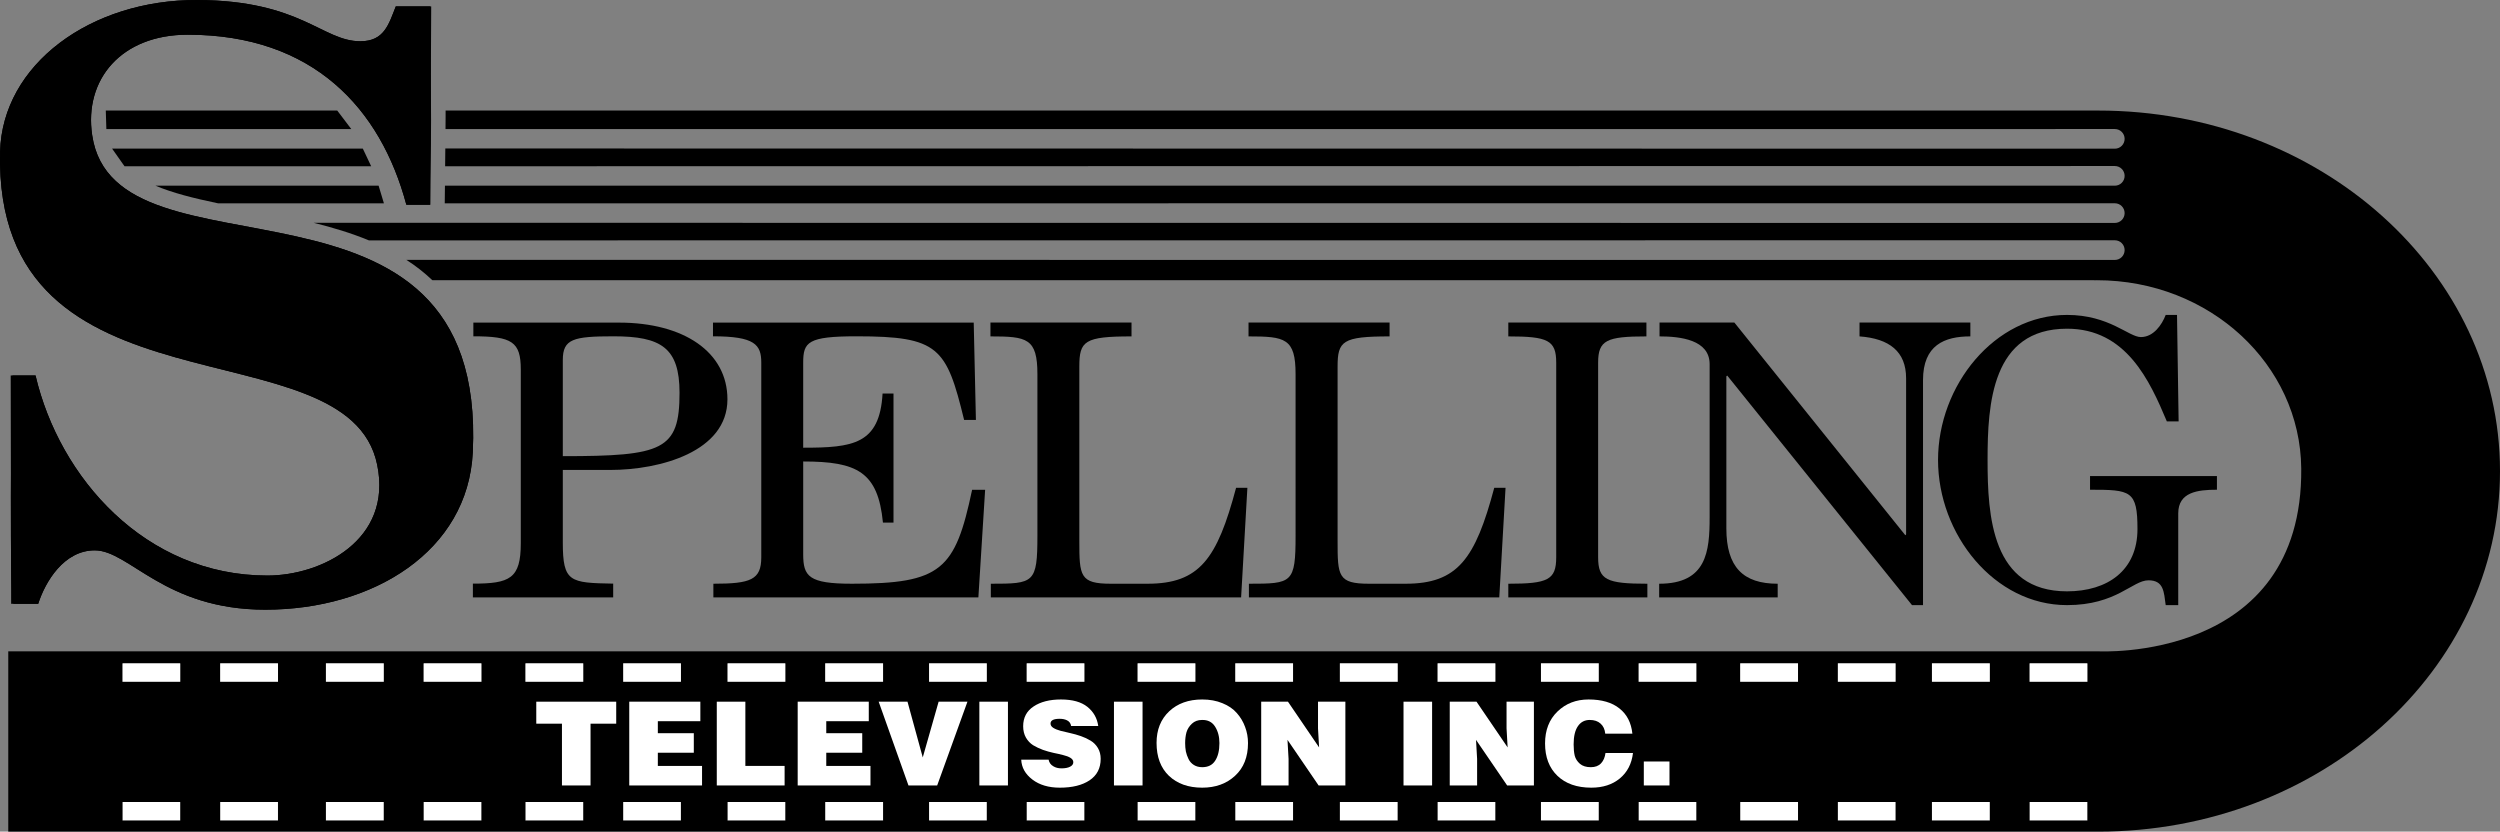 <?xml version="1.0" encoding="utf-8"?>
<!-- Generator: Adobe Illustrator 16.0.0, SVG Export Plug-In . SVG Version: 6.00 Build 0)  -->
<!DOCTYPE svg PUBLIC "-//W3C//DTD SVG 1.1//EN" "http://www.w3.org/Graphics/SVG/1.1/DTD/svg11.dtd">
<svg version="1.1"
	 id="svg87" inkscape:version="0.92.4 (5da689c313, 2019-01-14)" xmlns:dc="http://purl.org/dc/elements/1.1/" xmlns:cc="http://creativecommons.org/ns#" xmlns:rdf="http://www.w3.org/1999/02/22-rdf-syntax-ns#" xmlns:svg="http://www.w3.org/2000/svg" xmlns:sodipodi="http://sodipodi.sourceforge.net/DTD/sodipodi-0.dtd" xmlns:inkscape="http://www.inkscape.org/namespaces/inkscape" sodipodi:docname="SPELLING_TIME.svg"
	 xmlns="http://www.w3.org/2000/svg" xmlns:xlink="http://www.w3.org/1999/xlink" x="0px" y="0px" width="1000px" height="332.65px"
	 viewBox="0 36.065 1000 332.65" enable-background="new 0 36.065 1000 332.65" xml:space="preserve">
<rect x="0" y="36.065" width="1000" height="332.65" fill="#808080" stroke="none"/>
<sodipodi:namedview  units="px" fit-margin-left="0" fit-margin-top="0" showgrid="false" inkscape:cy="338.75857" inkscape:cx="126.63328" inkscape:zoom="0.35" borderopacity="1.0" bordercolor="#666666" pagecolor="#ffffff" id="base" fit-margin-bottom="0" fit-margin-right="0" inkscape:window-maximized="1" inkscape:window-y="-8" inkscape:current-layer="layer1" inkscape:window-x="-8" inkscape:pageshadow="2" inkscape:document-units="px" inkscape:pageopacity="0.0" inkscape:window-height="837" inkscape:window-width="1600">
	</sodipodi:namedview>
<g>
	<rect id="rect812" x="811.833" y="301.533" fill="#FFFFFF" width="23.156" height="7.413"/>
	<rect id="rect814" x="811.833" y="301.533" fill="#FFFFFF" width="23.156" height="7.413"/>
	<rect id="rect816" x="811.833" y="356.855" fill="#FFFFFF" width="23.156" height="7.414"/>
	<rect id="rect818" x="811.833" y="301.381" fill="#FFFFFF" width="23.156" height="7.414"/>
	<rect id="rect820" x="772.785" y="301.533" fill="#FFFFFF" width="23.154" height="7.413"/>
	<rect id="rect822" x="772.785" y="301.533" fill="#FFFFFF" width="23.154" height="7.413"/>
	<rect id="rect824" x="772.785" y="356.855" fill="#FFFFFF" width="23.154" height="7.414"/>
	<rect id="rect826" x="772.785" y="301.381" fill="#FFFFFF" width="23.154" height="7.414"/>
	<rect id="rect828" x="735.142" y="301.533" fill="#FFFFFF" width="23.156" height="7.413"/>
	<rect id="rect830" x="735.142" y="301.533" fill="#FFFFFF" width="23.156" height="7.413"/>
	<rect id="rect832" x="735.142" y="356.855" fill="#FFFFFF" width="23.156" height="7.414"/>
	<rect id="rect834" x="735.142" y="301.381" fill="#FFFFFF" width="23.156" height="7.414"/>
	<rect id="rect836" x="696.093" y="301.533" fill="#FFFFFF" width="23.156" height="7.413"/>
	<rect id="rect838" x="696.093" y="301.533" fill="#FFFFFF" width="23.156" height="7.413"/>
	<rect id="rect840" x="696.093" y="356.855" fill="#FFFFFF" width="23.156" height="7.414"/>
	<rect id="rect842" x="696.093" y="301.381" fill="#FFFFFF" width="23.156" height="7.414"/>
	<rect id="rect844" x="655.451" y="301.533" fill="#FFFFFF" width="23.154" height="7.413"/>
	<rect id="rect846" x="655.451" y="301.533" fill="#FFFFFF" width="23.154" height="7.413"/>
	<rect id="rect848" x="655.451" y="356.855" fill="#FFFFFF" width="23.154" height="7.414"/>
	<rect id="rect850" x="655.451" y="301.381" fill="#FFFFFF" width="23.154" height="7.414"/>
	<rect id="rect852" x="616.402" y="301.533" fill="#FFFFFF" width="23.154" height="7.413"/>
	<rect id="rect854" x="616.402" y="301.533" fill="#FFFFFF" width="23.154" height="7.413"/>
	<rect id="rect856" x="616.402" y="356.855" fill="#FFFFFF" width="23.154" height="7.414"/>
	<rect id="rect858" x="616.402" y="301.381" fill="#FFFFFF" width="23.154" height="7.414"/>
	<rect id="rect860" x="574.998" y="301.533" fill="#FFFFFF" width="23.154" height="7.413"/>
	<rect id="rect862" x="574.998" y="301.533" fill="#FFFFFF" width="23.154" height="7.413"/>
	<rect id="rect864" x="574.998" y="356.855" fill="#FFFFFF" width="23.154" height="7.414"/>
	<rect id="rect866" x="574.998" y="301.381" fill="#FFFFFF" width="23.154" height="7.414"/>
	<rect id="rect868" x="535.949" y="301.533" fill="#FFFFFF" width="23.117" height="7.413"/>
	<rect id="rect870" x="535.949" y="301.533" fill="#FFFFFF" width="23.117" height="7.413"/>
	<rect id="rect872" x="535.949" y="356.855" fill="#FFFFFF" width="23.117" height="7.414"/>
	<rect id="rect874" x="535.949" y="301.381" fill="#FFFFFF" width="23.117" height="7.414"/>
	<rect id="rect876" x="494.086" y="301.533" fill="#FFFFFF" width="23.119" height="7.413"/>
	<rect id="rect878" x="494.086" y="301.533" fill="#FFFFFF" width="23.119" height="7.413"/>
	<rect id="rect880" x="494.086" y="356.855" fill="#FFFFFF" width="23.119" height="7.414"/>
	<rect id="rect882" x="494.086" y="301.381" fill="#FFFFFF" width="23.119" height="7.414"/>
	<rect id="rect884" x="455.001" y="301.533" fill="#FFFFFF" width="23.155" height="7.413"/>
	<rect id="rect886" x="455.001" y="301.533" fill="#FFFFFF" width="23.155" height="7.413"/>
	<rect id="rect888" x="455.001" y="356.855" fill="#FFFFFF" width="23.155" height="7.414"/>
	<rect id="rect890" x="455.001" y="301.381" fill="#FFFFFF" width="23.155" height="7.414"/>
	<rect id="rect892" x="410.668" y="301.533" fill="#FFFFFF" width="23.155" height="7.413"/>
	<rect id="rect894" x="410.668" y="301.533" fill="#FFFFFF" width="23.155" height="7.413"/>
	<rect id="rect896" x="410.668" y="356.855" fill="#FFFFFF" width="23.155" height="7.414"/>
	<rect id="rect898" x="410.668" y="301.381" fill="#FFFFFF" width="23.155" height="7.414"/>
	<rect id="rect900" x="371.619" y="301.533" fill="#FFFFFF" width="23.118" height="7.413"/>
	<rect id="rect902" x="371.619" y="301.533" fill="#FFFFFF" width="23.118" height="7.413"/>
	<rect id="rect904" x="371.619" y="356.855" fill="#FFFFFF" width="23.118" height="7.414"/>
	<rect id="rect906" x="371.619" y="301.381" fill="#FFFFFF" width="23.118" height="7.414"/>
	<rect id="rect908" x="330.062" y="301.533" fill="#FFFFFF" width="23.155" height="7.413"/>
	<rect id="rect910" x="330.062" y="301.533" fill="#FFFFFF" width="23.155" height="7.413"/>
	<rect id="rect912" x="330.062" y="356.855" fill="#FFFFFF" width="23.155" height="7.414"/>
	<rect id="rect914" x="330.062" y="301.381" fill="#FFFFFF" width="23.155" height="7.414"/>
	<rect id="rect916" x="291.014" y="301.533" fill="#FFFFFF" width="23.155" height="7.413"/>
	<rect id="rect918" x="291.014" y="301.533" fill="#FFFFFF" width="23.155" height="7.413"/>
	<rect id="rect920" x="291.014" y="356.855" fill="#FFFFFF" width="23.155" height="7.414"/>
	<rect id="rect922" x="291.014" y="301.381" fill="#FFFFFF" width="23.155" height="7.414"/>
	<rect id="rect924" x="249.228" y="301.533" fill="#FFFFFF" width="23.118" height="7.413"/>
	<rect id="rect926" x="249.228" y="301.533" fill="#FFFFFF" width="23.118" height="7.413"/>
	<rect id="rect928" x="249.228" y="356.855" fill="#FFFFFF" width="23.118" height="7.414"/>
	<rect id="rect930" x="249.228" y="301.381" fill="#FFFFFF" width="23.118" height="7.414"/>
	<rect id="rect932" x="210.18" y="301.533" fill="#FFFFFF" width="23.155" height="7.413"/>
	<rect id="rect934" x="210.18" y="301.533" fill="#FFFFFF" width="23.155" height="7.413"/>
	<rect id="rect936" x="210.18" y="356.855" fill="#FFFFFF" width="23.155" height="7.414"/>
	<rect id="rect938" x="210.18" y="301.381" fill="#FFFFFF" width="23.155" height="7.414"/>
	<rect id="rect940" x="169.42" y="301.533" fill="#FFFFFF" width="23.155" height="7.413"/>
	<rect id="rect942" x="169.42" y="301.533" fill="#FFFFFF" width="23.155" height="7.413"/>
	<rect id="rect944" x="169.42" y="356.855" fill="#FFFFFF" width="23.155" height="7.414"/>
	<rect id="rect946" x="169.42" y="301.381" fill="#FFFFFF" width="23.155" height="7.414"/>
	<rect id="rect948" x="130.373" y="301.533" fill="#FFFFFF" width="23.155" height="7.413"/>
	<rect id="rect950" x="130.373" y="301.533" fill="#FFFFFF" width="23.155" height="7.413"/>
	<rect id="rect952" x="130.373" y="356.855" fill="#FFFFFF" width="23.155" height="7.414"/>
	<rect id="rect954" x="130.373" y="301.381" fill="#FFFFFF" width="23.155" height="7.414"/>
	<rect id="rect956" x="88.055" y="301.533" fill="#FFFFFF" width="23.117" height="7.413"/>
	<rect id="rect958" x="88.055" y="301.533" fill="#FFFFFF" width="23.117" height="7.413"/>
	<rect id="rect960" x="88.055" y="356.855" fill="#FFFFFF" width="23.117" height="7.414"/>
	<rect id="rect962" x="88.055" y="301.381" fill="#FFFFFF" width="23.117" height="7.414"/>
	<rect id="rect964" x="49.006" y="301.533" fill="#FFFFFF" width="23.155" height="7.413"/>
	<rect id="rect966" x="49.006" y="301.533" fill="#FFFFFF" width="23.155" height="7.413"/>
	<rect id="rect968" x="49.006" y="356.855" fill="#FFFFFF" width="23.155" height="7.414"/>
	<rect id="rect970" x="49.006" y="301.381" fill="#FFFFFF" width="23.155" height="7.414"/>
	<polygon id="polygon972" points="145.125,95.495 44.825,95.495 49.805,102.566 148.471,102.566 	"/>
	<polyline id="polyline974" points="42.315,80.285 42.543,87.701 140.524,87.701 134.897,80.285 	"/>
	<path id="path976" inkscape:connector-curvature="0" d="M151.437,110.324H62.162c6.807,2.889,15.209,5.019,25.057,7.071h66.347
		L151.437,110.324"/>
	
		<path id="path978" sodipodi:nodetypes="ccccsccccsccccsccccscccccccccccccsssccccccccccccccccccccccccccccccccccccccccccccccccccccccccccccccccccccccccccccccccccccccccccccccccccccccccccccccccccccccccccccccccccccccccccccccccccccccccccccccccccscccsccccccccccccccccccccccacccccccccccc" inkscape:connector-curvature="0" d="
		M178.242,80.285v2.396l-0.039,5.02l667.719-0.023c2.178,0,3.932,1.752,3.932,3.932c0,2.179-1.754,3.934-3.932,3.934l-667.795-0.088
		l-0.076,7.111l667.871-0.09c2.178,0,3.932,1.755,3.932,3.934s-1.754,3.932-3.932,3.932l-667.945-0.02l-0.076,7.072l668.021-0.018
		c2.178,0,3.932,1.753,3.932,3.932s-1.754,3.934-3.932,3.934l-720.453-0.055c7.529,1.863,15.019,4.105,22.09,7.033l698.363-0.045
		c2.178,0,3.932,1.755,3.932,3.934s-1.754,3.934-3.932,3.934l-683.383-0.027c3.726,2.356,7.187,5.094,10.418,8.137h529.906H837.8
		v0.039l0.914-0.039c45.168,0,81.402,33.724,81.783,75.284c0.725,77.753-81.252,73.152-81.252,73.152h-19.771H700.011H3.304v72.127
		h835.941c88.818,0,160.754-64.6,160.754-144.215c0-79.654-71.934-144.215-160.752-144.215H837.8H178.242z M48.968,301.344h23.156
		v7.451H48.968V301.344z M88.054,301.344h23.156v7.451H88.054V301.344z M130.335,301.344h23.193v7.451h-23.193V301.344z
		 M169.419,301.344h23.195v7.451h-23.195V301.344z M210.142,301.344h23.193v7.451h-23.193V301.344z M249.265,301.344h23.117v7.451
		h-23.117V301.344z M290.976,301.344h23.193v7.451h-23.193V301.344z M330.062,301.344h23.193v7.451h-23.193V301.344z
		 M371.618,301.344h23.119v7.451h-23.119V301.344z M410.63,301.344h23.154v7.451H410.63V301.344z M455.001,301.344h23.193v7.451
		h-23.193V301.344z M494.087,301.344h23.155v7.451h-23.155V301.344z M535.912,301.344h23.193v7.451h-23.193V301.344z
		 M574.998,301.344h23.193v7.451h-23.193V301.344z M616.365,301.344h23.152v7.451h-23.152V301.344z M655.414,301.344h23.154v7.451
		h-23.154V301.344z M696.056,301.344h23.156v7.451h-23.156V301.344z M735.105,301.344h23.154v7.451h-23.154V301.344z
		 M772.748,301.344h23.193v7.451h-23.193V301.344z M811.794,301.344h23.195v7.451h-23.195V301.344z M48.968,356.855h23.156v7.453
		H48.968V356.855z M88.054,356.855h23.156v7.453H88.054V356.855z M130.335,356.855h23.193v7.453h-23.193V356.855z M169.419,356.855
		h23.195v7.453h-23.195V356.855z M210.142,356.855h23.193v7.453h-23.193V356.855z M249.265,356.855h23.117v7.453h-23.117V356.855z
		 M290.976,356.855h23.193v7.453h-23.193V356.855z M330.062,356.855h23.193v7.453h-23.193V356.855z M371.618,356.855h23.119v7.453
		h-23.119V356.855z M410.63,356.855h23.154v7.453H410.63V356.855z M455.001,356.855h23.193v7.453h-23.193V356.855z M494.087,356.855
		h23.155v7.453h-23.155V356.855z M535.912,356.855h23.193v7.453h-23.193V356.855z M574.998,356.855h23.193v7.453h-23.193V356.855z
		 M616.365,356.855h23.152v7.453h-23.152V356.855z M655.414,356.855h23.154v7.453h-23.154V356.855z M696.056,356.855h23.156v7.453
		h-23.156V356.855z M735.105,356.855h23.154v7.453h-23.154V356.855z M772.748,356.855h23.193v7.453h-23.193V356.855z
		 M811.794,356.855h23.195v7.453h-23.195V356.855z"/>
	<path id="path980" inkscape:connector-curvature="0" d="M245.274,275.032v-5.514c-17.338-0.304-20.151-0.569-20.151-16.464v-29.01
		h18.972c20,0,46.881-7.338,46.881-28.25c0-18.936-17.49-30.685-43.345-30.685h-58.287v5.476c15.437,0,18.973,2.166,18.973,13.269
		v69.503c0,14.183-4.373,16.159-19.163,16.159v5.514 M225.123,180.054c0-8.402,4.182-9.466,20.304-9.466
		c19.01,0,26.386,4.563,26.386,22.585c0,22.928-6.578,25.36-46.69,25.36V180.054z"/>
	<path id="path982" inkscape:connector-curvature="0" d="M390.364,204.046h-4.715c-7.071-29.011-10.113-33.459-43.04-33.459
		c-19.468,0-21.33,2.282-21.33,10.532v34.03c19.847,0,30.606-1.331,31.748-21.673h4.373v51.633h-4.222
		c-1.977-20.342-10.379-24.448-31.898-24.448v37.109c0,8.858,2.205,11.787,19.505,11.787c35.776,0,41.291-5.515,48.058-37.566h5.209
		l-2.7,43.041H285.349v-5.475c14.942,0,19.163-1.562,19.163-10.57v-77.868c0-7.187-2.548-10.532-19.315-10.532v-5.476h104.292"/>
	<path id="path984" inkscape:connector-curvature="0" d="M396.333,275.032v-5.475c17.262,0,18.631-0.19,18.631-19.24V185.72
		c0-14.373-4.183-15.096-18.783-15.096v-5.549h56.425v5.549c-18.82,0-20.875,1.826-20.875,12.053v69.771
		c0,14.03,0.229,17.11,12.623,17.11h14.64c20.836,0,27.87-9.962,35.436-38.364h4.524l-2.51,43.838"/>
	<path id="path986" inkscape:connector-curvature="0" d="M499.562,275.032v-5.475c17.301,0,18.668-0.19,18.668-19.24V185.72
		c0-14.373-4.221-15.096-18.82-15.096v-5.549h56.423v5.549c-18.82,0-20.797,1.826-20.797,12.053v69.771
		c0,14.03,0.148,17.11,12.584,17.11h14.6c20.875,0,27.908-9.962,35.477-38.364h4.521l-2.508,43.838"/>
	<path id="path988" inkscape:connector-curvature="0" d="M603.324,269.559c15.814,0,19.162-1.521,19.162-10.57V181.12
		c0-8.974-3.348-10.495-19.162-10.495v-5.549h55.246v5.549c-15.932,0-19.316,1.521-19.316,10.495v77.868
		c0,9.049,3.385,10.57,19.695,10.57v5.475h-55.625"/>
	<path id="path990" inkscape:connector-curvature="0" d="M663.664,275.032v-5.475c19.01,0,20.189-12.853,20.189-26.615v-61.215
		c0-9.772-11.75-11.103-20.039-11.103v-5.549h29.924l68.4,85.091l0.305-0.343v-62.431c0-10.722-6.691-15.893-18.631-16.768v-5.549
		h44.332v5.549c-10.379,0-18.936,3.499-18.936,17.491v89.997H764.8l-73.916-91.822l-0.342,0.304v60.798
		c0,15.55,6.73,22.167,20.533,22.167v5.475"/>
	<path id="path992" inkscape:connector-curvature="0" d="M870.804,162.032l0.646,42.584h-4.715
		c-6.844-16.311-16.273-37.071-39.924-37.071c-30.111,0-31.783,30.075-31.783,52.508c0,22.472,1.672,52.547,31.783,52.547
		c16.273,0,28.176-8.402,28.176-24.904c0-15.438-2.699-15.741-18.973-15.741v-5.475h50.758v5.475c-7.756,0-15.477,0.95-15.477,9.468
		v36.689h-5.016c-0.725-5.208-0.725-9.923-6.885-9.923c-6.424,0-12.775,9.923-32.584,9.923c-29.086,0-51.596-28.288-51.596-58.06
		c0-29.733,22.51-58.021,51.596-58.021c16.92,0,24.676,8.86,29.541,8.86c5.021,0,8.404-4.867,9.928-8.86"/>
	<path id="path994" inkscape:connector-curvature="0" d="M14.217,186.251c9.544,40.874,43.876,80.036,92.734,80.036
		c21.596,0,50.151-14.183,43.915-44.333C139.08,164.428-2.55,206.593,0.035,96.788c0.874-34.904,36.196-60.911,79.009-60.722
		c41.52,0.229,49.884,16.502,65.093,16.502c9.543,0,11.33-6.73,14.182-13.954h13.764c0,15.702,0.342,30.835,0.342,45.587
		c0,14.79-0.342,18.937-0.342,33.763h-9.543c-10.266-38.4-37.185-68.02-87.45-68.02c-26.539,0-41.557,17.87-38.212,40.227
		c9.164,62.355,158.094,3.346,152.239,126.765c-1.902,39.618-39.847,63-83.001,63c-40.379,0-54.371-23.727-68.21-23.727
		c-12.357,0-19.809,12.586-22.623,21.369H5.357c-1.026-8.631-1.026-18.82-1.026-43.042c0-17.565,0.646-30.683,0.646-48.288"/>
	<path id="path996" sodipodi:nodetypes="cscccsccccsccssccc" inkscape:connector-curvature="0" d="M14.217,186.251
		c9.544,40.874,43.876,80.036,92.734,80.036c21.596,0,50.151-14.183,43.915-44.333C139.08,164.428-2.55,206.593,0.035,96.788
		c0.874-34.904,36.196-60.911,79.009-60.722c41.52,0.229,49.884,16.502,65.093,16.502c9.543,0,11.33-6.73,14.182-13.954h14.165
		l-0.4,79.35h-9.543c-10.266-38.4-37.185-68.02-87.45-68.02c-26.539,0-41.557,17.87-38.212,40.227
		c9.164,62.355,158.094,3.346,152.239,126.765c-1.902,39.618-39.847,63-83.001,63c-40.379,0-54.371-23.727-68.21-23.727
		c-12.357,0-19.809,12.586-22.623,21.369H4.457l-0.18-91.33"/>
	<path id="path1332" inkscape:connector-curvature="0" fill="#FFFFFF" d="M214.511,316.74v8.797h10.27v24.711h11.434v-24.711h10.271
		v-8.797H214.511z"/>
	<path id="path1334" inkscape:connector-curvature="0" fill="#FFFFFF" d="M251.701,316.74v33.508h29.117v-7.818h-17.684v-5.258
		h14.389v-7.82h-14.389v-4.793h17.006v-7.818H251.701z"/>
	<path id="path1336" inkscape:connector-curvature="0" fill="#FFFFFF" d="M286.712,316.74v33.508h27.13v-7.818h-15.697V316.74
		H286.712z"/>
	<path id="path1338" inkscape:connector-curvature="0" fill="#FFFFFF" d="M319.073,316.74v33.508h29.117v-7.818h-17.684v-5.258
		h14.389v-7.82h-14.389v-4.793h17.004v-7.818H319.073z"/>
	<path id="path1340" inkscape:connector-curvature="0" fill="#FFFFFF" d="M351.468,316.74l11.918,33.508h11.482l12.111-33.508
		h-11.531l-6.346,22.293l-6.104-22.293H351.468z"/>
	<path id="path1342" inkscape:connector-curvature="0" fill="#FFFFFF" d="M403.178,350.248h-11.434V316.74h11.434V350.248z"/>
	<path id="path1344" inkscape:connector-curvature="0" fill="#FFFFFF" d="M424.382,315.855c-4.521,0-8.171,0.932-10.949,2.793
		c-2.777,1.83-4.166,4.468-4.166,7.912c0,1.737,0.371,3.258,1.113,4.561c0.743,1.271,1.697,2.28,2.859,3.025
		c1.195,0.713,2.503,1.334,3.924,1.861c1.422,0.496,2.843,0.898,4.264,1.209c1.422,0.279,2.713,0.574,3.875,0.885
		c1.195,0.279,2.166,0.651,2.908,1.117c0.743,0.465,1.113,1.04,1.113,1.723c0,0.775-0.437,1.38-1.309,1.814
		c-0.839,0.434-1.985,0.652-3.439,0.652c-1.259,0-2.342-0.279-3.246-0.838c-1.033-0.59-1.662-1.474-1.889-2.652h-10.949
		c0.13,3.133,1.615,5.785,4.457,7.957c2.843,2.172,6.509,3.258,10.998,3.258c4.975,0,8.931-0.977,11.869-2.932
		c2.972-1.986,4.457-4.855,4.457-8.609c0-1.645-0.372-3.088-1.115-4.328c-0.742-1.241-1.711-2.221-2.906-2.934
		c-1.162-0.714-2.453-1.318-3.875-1.814c-1.421-0.496-2.842-0.898-4.264-1.209c-1.421-0.311-2.729-0.621-3.924-0.932
		c-1.162-0.311-2.116-0.699-2.859-1.164c-0.742-0.466-1.113-1.039-1.113-1.721c0-1.272,1.211-1.908,3.633-1.908
		c1.163,0,2.148,0.202,2.955,0.605c0.938,0.465,1.487,1.225,1.648,2.279h10.852c-0.452-3.165-1.906-5.725-4.361-7.68
		C432.488,316.832,428.969,315.855,424.382,315.855L424.382,315.855z"/>
	<path id="path1346" inkscape:connector-curvature="0" fill="#FFFFFF" d="M445.585,316.74v33.508h11.434V316.74H445.585z"/>
	<path id="path1348" inkscape:connector-curvature="0" fill="#FFFFFF" d="M480.791,324.047c-1.615,0-2.956,0.496-4.021,1.489
		s-1.793,2.141-2.18,3.444c-0.355,1.303-0.533,2.745-0.533,4.328c0,1.179,0.097,2.295,0.291,3.351
		c0.226,1.023,0.581,2.032,1.065,3.024c0.484,0.993,1.195,1.785,2.132,2.374s2.051,0.884,3.343,0.884
		c2.357,0,4.086-0.868,5.184-2.605c1.131-1.738,1.696-4.08,1.696-7.027c0-2.576-0.582-4.778-1.744-6.609
		C484.86,324.869,483.116,323.984,480.791,324.047L480.791,324.047z M480.888,315.855c3.004,0,5.7,0.496,8.091,1.489
		c2.39,0.962,4.312,2.28,5.765,3.956c1.454,1.645,2.552,3.49,3.295,5.538c0.775,2.048,1.163,4.204,1.163,6.47
		c0,5.553-1.729,9.912-5.185,13.077c-3.424,3.165-7.8,4.747-13.129,4.747c-5.556,0-9.996-1.582-13.323-4.747
		c-3.294-3.165-4.941-7.555-4.941-13.171c0-5.243,1.68-9.447,5.038-12.612C471.021,317.438,475.43,315.855,480.888,315.855z"/>
	<path id="path1350" inkscape:connector-curvature="0" fill="#FFFFFF" d="M504.48,316.74v33.508h10.949v-10.609l-0.436-7.633
		l12.451,18.242h10.707V316.74h-10.949v10.658l0.436,7.633l-12.451-18.291H504.48z"/>
	<path id="path1352" inkscape:connector-curvature="0" fill="#FFFFFF" d="M561.406,316.74v33.508h11.434V316.74H561.406z"/>
	<path id="path1354" inkscape:connector-curvature="0" fill="#FFFFFF" d="M579.896,316.74v33.508h10.949v-10.609l-0.436-7.633
		l12.451,18.242h10.705V316.74h-10.947v10.658l0.436,7.633l-12.451-18.291H579.896z"/>
	<path id="path1356" inkscape:connector-curvature="0" fill="#FFFFFF" d="M635.416,315.855c-4.975,0-9.125,1.613-12.451,4.84
		c-3.295,3.195-4.941,7.446-4.941,12.752c0,5.461,1.646,9.774,4.941,12.939c3.295,3.164,7.816,4.746,13.566,4.746
		c4.619,0,8.414-1.225,11.385-3.676c3.004-2.482,4.764-5.881,5.281-10.193h-10.998c-0.227,1.737-0.824,3.119-1.793,4.143
		s-2.326,1.535-4.07,1.535c-1.842,0-3.293-0.45-4.359-1.35c-1.066-0.932-1.762-2.018-2.084-3.258
		c-0.291-1.241-0.436-2.746-0.436-4.514c0-3.195,0.564-5.615,1.695-7.26c1.131-1.676,2.713-2.514,4.748-2.514
		c1.809,0,3.246,0.481,4.313,1.443c1.098,0.961,1.727,2.311,1.889,4.049h10.854c-0.453-4.375-2.182-7.742-5.186-10.1
		C644.798,317.051,640.679,315.855,635.416,315.855z"/>
	<path id="path1358" inkscape:connector-curvature="0" fill="#FFFFFF" d="M657.525,340.662v9.586h10.27v-9.586H657.525z"/>
</g>
</svg>
